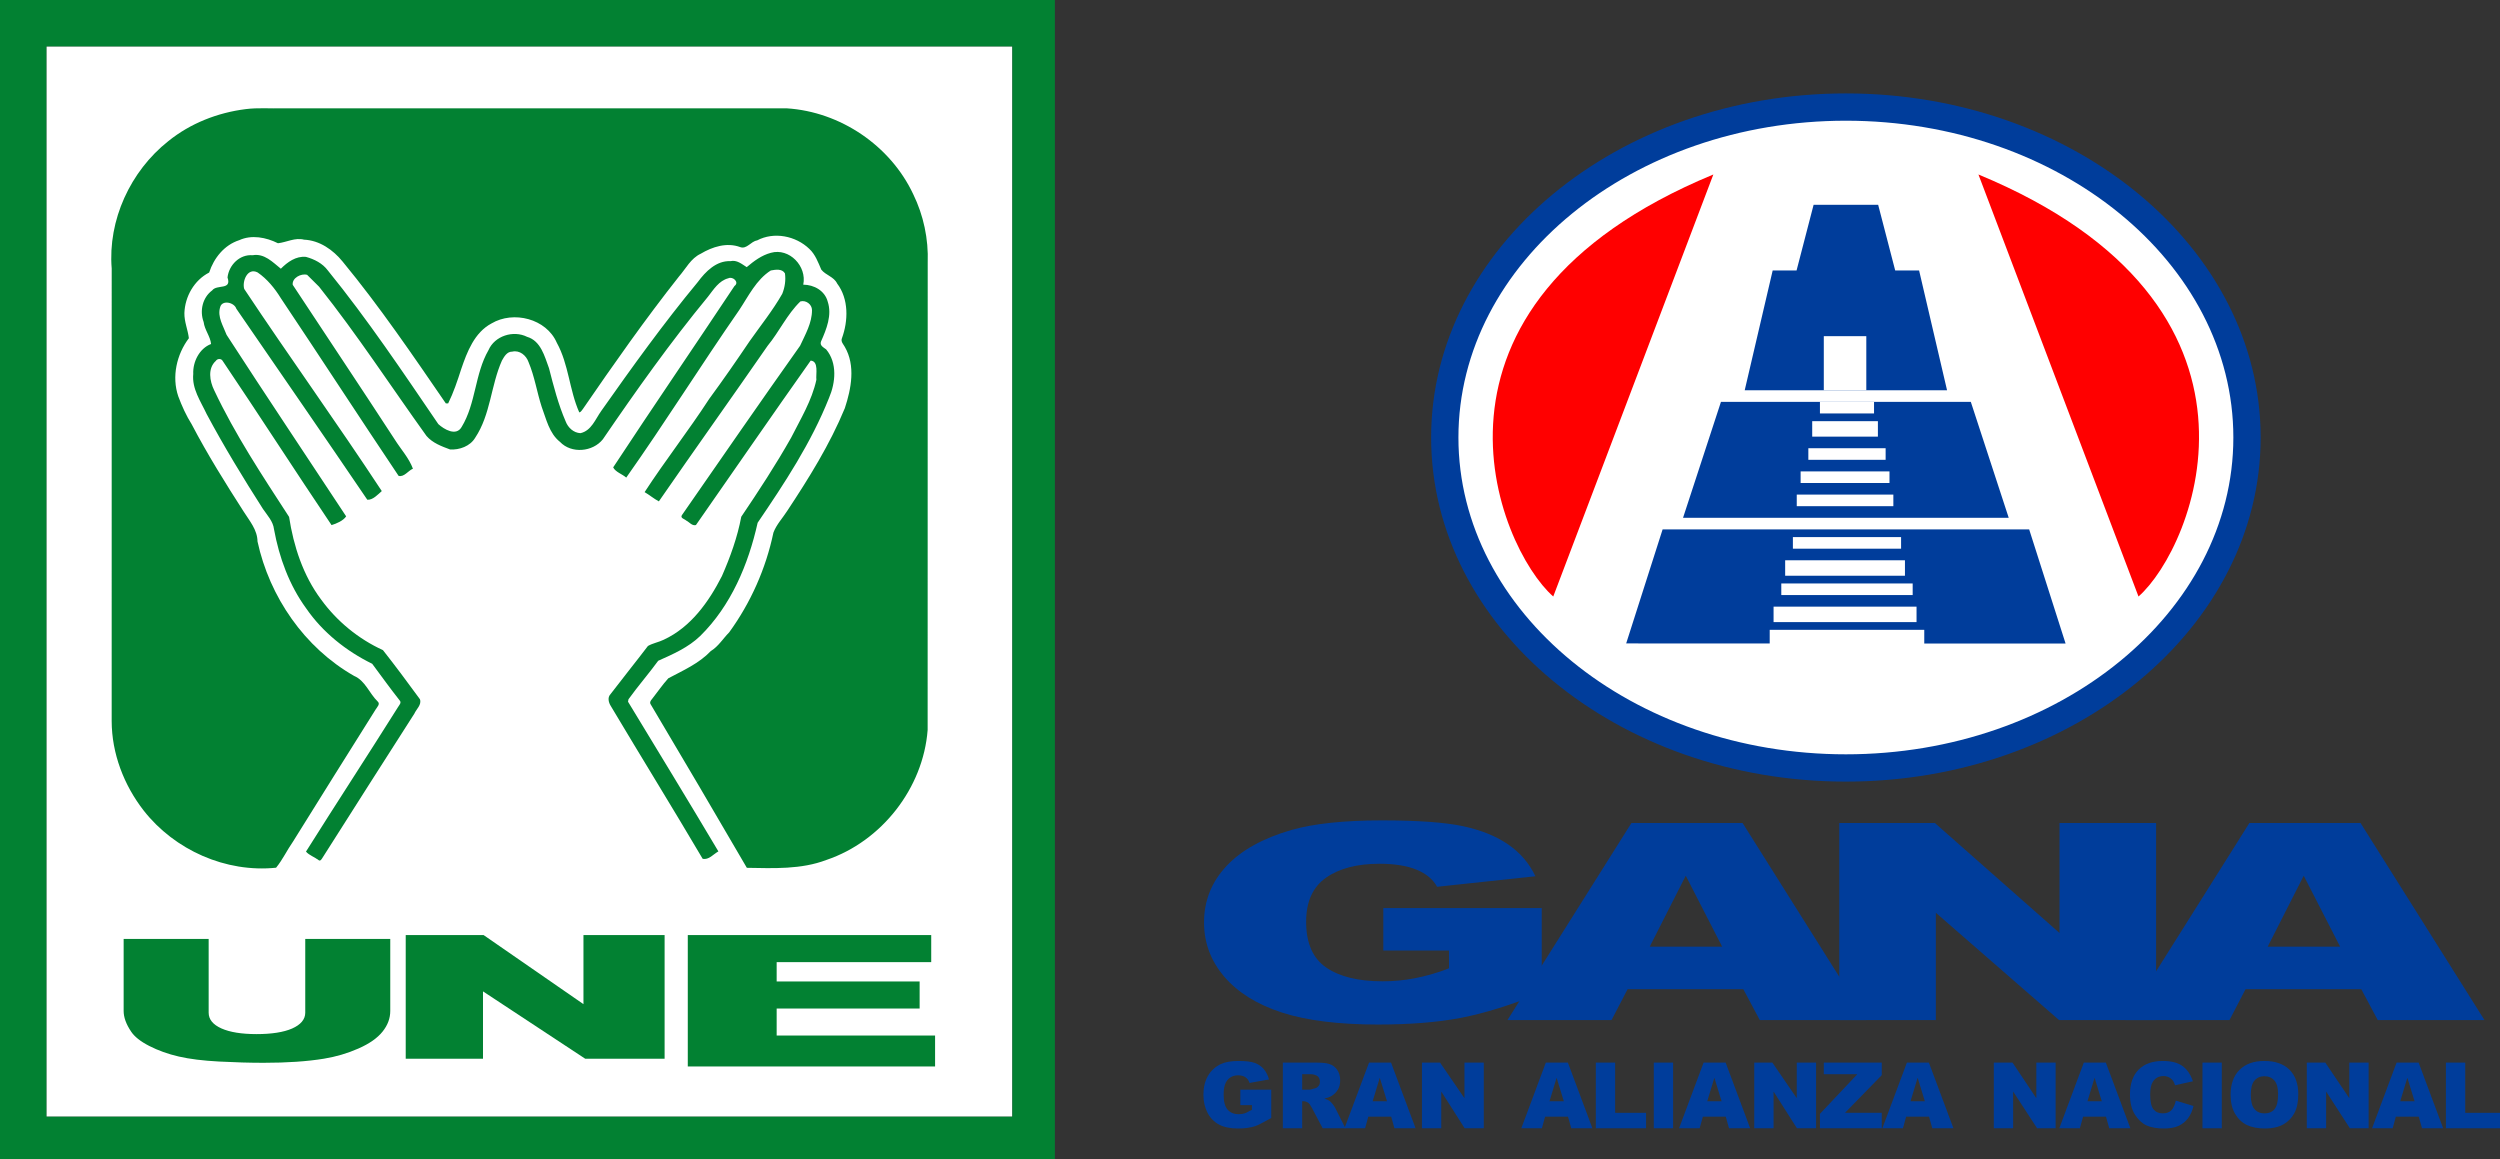 <?xml version="1.0" encoding="utf-8"?>
<!-- Generator: Adobe Illustrator 15.0.2, SVG Export Plug-In . SVG Version: 6.00 Build 0)  -->
<!DOCTYPE svg PUBLIC "-//W3C//DTD SVG 1.0//EN" "http://www.w3.org/TR/2001/REC-SVG-20010904/DTD/svg10.dtd">
<svg version="1.0" id="Capa_1" xmlns="http://www.w3.org/2000/svg" xmlns:xlink="http://www.w3.org/1999/xlink" x="0px" y="0px"
	 width="647px" height="300px" viewBox="0 0 647 300" enable-background="new 0 0 647 300" xml:space="preserve">
<rect x="0" y="0" width="647" height="300" fill="#333333" stroke="none"/>
<g>
	<g>
		<rect x="12" y="12" fill="#FFFFFF" width="250" height="277"/>
		<g>
			<path fill="#028132" d="M262,12v277H12V12H262 M273,0h-11.597H9.028H0v6.893v283.489V300h9.028h252.375H273v-9.618V6.893V0L273,0
				z"/>
		</g>
	</g>
	<g>
		<path fill="#028132" d="M79,243h22v18.643c0,1.879-0.648,3.656-1.982,5.325c-1.329,1.674-3.409,3.133-6.25,4.386
			c-2.838,1.25-5.817,2.129-8.938,2.637c-4.334,0.709-9.543,1.063-15.617,1.063c-3.518,0-7.352-0.107-11.503-0.326
			c-4.159-0.218-7.63-0.648-10.424-1.293c-2.79-0.642-5.345-1.557-7.659-2.743c-2.318-1.188-3.806-2.408-4.66-3.667
			c-1.38-2.028-1.967-3.821-1.967-5.382V243h22v19.091c0,1.737,1.129,3.094,3.312,4.07c2.185,0.976,5.235,1.466,9.109,1.466
			c3.847,0,6.984-0.481,9.173-1.443c2.185-0.964,3.406-2.328,3.406-4.093V243z"/>
	</g>
	<g>
		<path fill="#028132" d="M178,242h63v7h-40v5h37v7h-37v7h41v8h-64V242z"/>
	</g>
	<g>
		<path fill="#028132" d="M105,242h20.164L151,259.874V242h21v32h-20.544L125,256.568V274h-20V242z"/>
	</g>
	<path fill="#028132" d="M63.594,28.24c3.139-0.399,6.313-0.127,9.469-0.198c43.52-0.005,87.03,0.002,130.55-0.005
		c13.852,0.877,26.812,9.638,32.722,22.212c2.68,5.472,3.977,11.63,3.756,17.721c-0.029,40.318,0.011,80.632-0.018,120.95
		c-1.147,15.058-11.896,28.803-26.184,33.63c-6.557,2.504-13.716,2.153-20.605,2.043c-8.22-14.152-16.539-28.248-24.89-42.313
		c-0.326-0.489,0.014-0.998,0.34-1.361c1.414-1.785,2.694-3.69,4.226-5.373c3.841-2.048,7.941-3.833,10.991-7.046
		c1.984-1.213,3.16-3.235,4.764-4.848c5.576-7.675,9.502-16.517,11.446-25.804c0.782-2.098,2.387-3.767,3.58-5.637
		c5.602-8.476,11.02-17.158,14.905-26.576c1.663-5.049,2.8-11.002-0.005-15.858c-0.372-0.669-1.079-1.352-0.764-2.191
		c1.673-4.551,1.815-10.202-1.233-14.229c-0.825-1.736-2.952-2.127-4.09-3.574c-0.825-1.898-1.543-3.923-3.095-5.368
		c-3.507-3.386-9.156-4.514-13.528-2.189c-1.585,0.226-2.67,2.35-4.361,1.725c-3.479-1.292-7.201-0.084-10.232,1.723
		c-2.563,1.201-3.83,3.84-5.61,5.877c-8.762,11.083-16.875,22.651-24.872,34.297c-0.289,0.297-0.476,0.82-0.94,0.874
		c-2.578-5.781-2.709-12.413-5.814-18.021c-2.703-6.244-11.238-8.362-16.901-4.992c-4.413,2.351-6.313,7.334-7.84,11.82
		c-0.973,3.014-1.969,6.027-3.376,8.877c-0.153-0.003-0.453-0.009-0.606-0.011c-8.564-12.472-17.07-25.005-26.703-36.694
		c-2.46-3.026-5.968-5.5-9.984-5.673c-2.34-0.608-4.519,0.677-6.753,0.925c-3.06-1.528-6.821-2.273-10.04-0.789
		c-3.847,1.241-6.55,4.616-7.768,8.37c-3.875,1.983-6.261,6.206-6.408,10.49c-0.044,2.235,0.9,4.324,1.16,6.502
		c-3.167,4.203-4.474,9.969-2.75,15.029c0.938,2.525,2.054,4.991,3.49,7.276c4.072,7.783,8.732,15.238,13.48,22.628
		c1.504,2.373,3.505,4.678,3.541,7.662c3.104,14.356,12.16,27.49,24.989,34.803c2.885,1.219,3.943,4.52,6.092,6.601
		c0.758,0.648-0.096,1.432-0.464,2.02c-7.15,11.412-14.327,22.807-21.42,34.246c-1.544,2.207-2.687,4.692-4.39,6.774
		c-12.987,1.344-26.241-4.554-34.256-14.783c-5.125-6.585-8.275-14.783-8.292-23.169c0.018-39.037,0.006-78.072,0.006-117.109
		c-1.018-12.542,4.837-25.212,14.65-32.974C49.256,31.915,56.342,29.145,63.594,28.24z"/>
	<path fill="#028132" d="M199.505,65.427c4.774-1.337,9.373,3.476,8.378,8.246c2.778,0.01,5.595,1.563,6.33,4.394
		c1.154,3.485-0.318,7.121-1.731,10.3c-0.418,1.046,0.64,1.536,1.324,2.053c2.929,3.517,2.45,8.621,0.736,12.585
		c-4.6,11.568-11.496,22.035-18.469,32.287c-2.394,10.762-6.908,21.478-14.86,29.3c-3.076,2.969-7.025,4.698-10.871,6.414
		c-2.479,3.386-5.243,6.559-7.693,9.967c-0.029,0.159-0.091,0.47-0.12,0.625c7.816,12.894,15.686,25.776,23.389,38.743
		c-1.294,0.705-2.493,2.283-4.076,1.906c-7.817-13.253-15.924-26.362-23.802-39.586c-0.538-0.854-0.842-2.15-0.096-2.945
		c3.205-4.208,6.537-8.323,9.74-12.537c1.278-0.738,2.771-0.97,4.095-1.62c6.996-3.245,11.642-9.778,15.051-16.467
		c2.168-4.948,4.006-10.034,5.006-15.356c4.515-6.68,8.938-13.443,12.909-20.468c2.454-4.854,5.372-9.61,6.532-14.981
		c-0.175-1.403,0.681-4.808-1.476-4.963c-9.989,14.118-19.797,28.375-29.697,42.561c-1.022,0.269-1.695-0.777-2.533-1.179
		c-0.407-0.399-1.557-0.595-1.114-1.36c10.164-14.651,20.295-29.323,30.606-43.865c1.351-2.927,3.09-5.909,3.082-9.229
		c-0.004-1.493-1.577-2.65-3.009-2.242c-3.449,3.328-5.452,7.805-8.483,11.488c-9.322,13.464-18.835,26.779-28.142,40.256
		c-1.296-0.69-2.421-1.658-3.688-2.396c5.346-8.21,11.397-15.931,16.732-24.147c3.596-4.895,7.052-9.878,10.442-14.91
		c2.855-4.056,5.989-7.944,8.45-12.266c0.666-1.654,0.949-3.519,0.696-5.289c-0.759-1.264-2.412-0.973-3.662-0.75
		c-3.771,2.393-5.773,6.638-8.179,10.252c-9.933,14.316-19.186,29.122-29.232,43.353c-1.046-0.924-2.765-1.419-3.383-2.644
		c10.335-15.718,20.987-31.271,31.389-46.934c1.369-0.984-0.447-2.564-1.574-2.011c-2.432,0.609-3.822,2.911-5.27,4.76
		c-9.73,11.8-18.588,24.286-27.214,36.912c-2.607,3.277-8.128,3.795-11.087,0.678c-2.812-2.228-3.557-5.93-4.756-9.112
		c-1.227-3.819-1.827-7.843-3.395-11.557c-0.583-1.696-2.296-3.145-4.214-2.694c-1.374-0.02-2.076,1.278-2.668,2.313
		c-2.879,6.459-2.925,13.978-6.917,19.964c-1.292,2.195-4.075,3.198-6.506,3.041c-2.205-0.813-4.526-1.671-6.097-3.496
		c-9.26-12.885-17.908-26.206-27.801-38.624c-1.036-1.027-2.054-2.06-3.094-3.074c-1.54-0.441-3.95,0.806-3.728,2.582
		c8.788,13.343,17.681,26.638,26.403,40.035c1.556,2.486,3.705,4.814,4.706,7.56c-1.209,0.481-2.278,2.243-3.709,1.85
		c-10.238-15.269-20.24-30.691-30.466-45.969c-1.567-2.546-3.541-4.983-6.02-6.678c-2.651-1.354-4.043,2.339-3.467,4.271
		c11.669,17.565,24.029,34.697,35.603,52.313c-1.025,0.894-2.332,2.367-3.75,2.238c-11.222-16.537-22.576-32.977-33.9-49.44
		c-0.531-1.655-3.709-2.354-4.186-0.373c-0.769,2.482,0.832,4.895,1.669,7.138c10.187,15.742,20.633,31.317,30.946,46.979
		c-0.754,1.137-2.496,1.878-3.779,2.263c-9.486-14.102-18.684-28.406-28.181-42.496c-0.355-0.667-1.38-0.631-1.765-0.005
		c-2.161,1.939-1.589,5.243-0.435,7.593c5.425,11.502,12.478,22.135,19.39,32.784c1.165,7.579,3.621,15.133,8.252,21.338
		c4.107,5.665,9.673,10.235,16.036,13.143c3.281,4.154,6.437,8.428,9.571,12.702c0.521,1.419-0.933,2.573-1.442,3.738
		c-7.93,12.416-15.883,24.826-23.762,37.283c-0.227,0.346-0.566,1.03-1.064,0.592c-1.011-0.791-2.409-1.216-3.219-2.177
		c7.846-12.481,15.918-24.82,23.758-37.304c0.311-0.561,1.091-1.225,0.462-1.851c-2.437-3.09-4.739-6.292-7.086-9.452
		c-6.737-3.299-12.83-8.152-17.099-14.36c-4.39-6.028-6.981-13.168-8.311-20.454c-0.231-2.053-1.736-3.606-2.852-5.247
		c-5.134-8.026-10.091-16.177-14.587-24.583c-1.539-3.303-3.841-6.519-3.461-10.371c-0.142-3.114,1.583-6.604,4.614-7.744
		c-0.198-1.994-1.685-3.659-1.923-5.687c-1.069-2.868-0.305-6.332,2.201-8.177c1.211-1.653,5.129,0.018,3.976-3.356
		c0.369-3.219,3.141-6.036,6.505-5.755c3.026-0.535,5.181,1.795,7.298,3.493c1.702-1.711,3.902-3.324,6.499-3.063
		c2.176,0.599,4.292,1.665,5.667,3.52c10.3,12.679,19.402,26.277,28.593,39.765c1.482,1.344,4.592,3.213,6.012,0.758
		c3.727-6.092,3.4-13.723,6.963-19.905c1.607-3.711,6.437-5.221,9.989-3.448c3.563,1.044,4.537,5.065,5.674,8.129
		c1.198,4.657,2.391,9.338,4.31,13.764c0.611,1.618,2.054,2.953,3.823,3.04c2.829-0.616,3.87-3.631,5.378-5.743
		C163.605,95,171.722,83.69,180.597,72.984c1.985-2.695,4.797-5.56,8.422-5.396c1.674-0.391,2.947,0.747,4.232,1.549
		C195.115,67.563,197.092,66.067,199.505,65.427z"/>
</g>
<g>
	<g>
		<g>
			<g>
				<path fill="#003D9B" d="M321,286v-4h8v7.334c-2,1.055-3.088,1.77-4.276,2.15c-1.185,0.381-2.682,0.57-4.308,0.57
					c-2.01,0-3.689-0.342-4.953-1.026c-1.264-0.684-2.268-1.702-2.963-3.054c-0.695-1.353-1.054-2.907-1.054-4.658
					c0-1.847,0.374-3.45,1.136-4.813c0.763-1.365,1.874-2.399,3.34-3.11c1.146-0.541,2.686-0.815,4.623-0.815
					c1.869,0,3.265,0.168,4.192,0.508c0.925,0.338,1.694,0.86,2.307,1.571c0.61,0.712,1.068,1.615,1.378,2.702l-5.039,0.901
					c-0.209-0.637-0.561-1.126-1.057-1.462c-0.497-0.339-1.127-0.509-1.899-0.509c-1.144,0-2.059,0.397-2.734,1.193
					c-0.683,0.796-1.021,2.055-1.021,3.776c0,1.828,0.342,3.135,1.033,3.92c0.689,0.783,1.643,1.178,2.876,1.178
					c0.582,0,1.101-0.086,1.633-0.254c0.531-0.172,0.787-0.46,1.787-0.866V286H321z"/>
				<path fill="#003D9B" d="M332,292v-17h8.291c1.611,0,2.846,0.07,3.7,0.348c0.852,0.275,1.539,0.755,2.063,1.506
					c0.524,0.747,0.785,1.643,0.785,2.72c0,0.938-0.201,1.741-0.596,2.418c-0.405,0.683-0.954,1.23-1.656,1.651
					c-0.443,0.27-1.054,0.49-1.834,0.664c0.625,0.211,1.077,0.415,1.361,0.624c0.19,0.142,0.47,0.438,0.835,0.891
					c0.364,0.453,0.609,0.918,0.733,1.161l2.525,5.018h-5.897l-2.793-5.284c-0.354-0.666-0.67-1.114-0.946-1.313
					c-0.374-0.26-0.804-0.402-1.279-0.402H337v7H332z M337,282h2.032c0.238,0,0.702-0.221,1.387-0.377
					c0.345-0.068,0.627-0.316,0.848-0.6c0.217-0.283,0.328-0.645,0.328-1.015c0-0.545-0.176-1.123-0.524-1.415
					c-0.342-0.294-0.994-0.594-1.947-0.594H337V282z"/>
				<path fill="#003D9B" d="M360.037,289h-5.926l-0.825,3h-5.337l6.357-17h5.696l6.351,17h-5.468L360.037,289z M358.953,285
					l-1.867-6.074L355.242,285H358.953z"/>
				<path fill="#003D9B" d="M368,275h4.688l6.312,9.215V275h5v17h-4.947L373,282.486V292h-5V275z"/>
			</g>
			<g>
				<path fill="#003D9B" d="M405.803,289h-5.935l-0.825,3h-5.329l6.35-17h5.704l6.348,17h-5.47L405.803,289z M404.716,285
					l-1.864-6.074L401.01,285H404.716z"/>
				<path fill="#003D9B" d="M413,275h5v13h8v4h-13V275z"/>
				<path fill="#003D9B" d="M428,275h5v17h-5V275z"/>
				<path fill="#003D9B" d="M446.629,289h-5.93l-0.827,3h-5.331l6.354-17h5.699l6.352,17h-5.473L446.629,289z M445.544,285
					l-1.864-6.074L441.83,285H445.544z"/>
				<path fill="#003D9B" d="M454,275h4.688l6.312,9.215V275h5v17h-4.948L459,282.486V292h-5V275z"/>
				<path fill="#003D9B" d="M472,275h15v3.243L477.485,288H487v4h-16v-3.738L480.673,278H472V275z"/>
				<path fill="#003D9B" d="M499.238,289h-5.93l-0.824,3h-5.334l6.356-17h5.691l6.354,17h-5.472L499.238,289z M498.151,285
					l-1.862-6.074L494.442,285H498.151z"/>
			</g>
			<g>
				<path fill="#003D9B" d="M516,275h4.842l6.158,9.215V275h5v17h-4.795L521,282.486V292h-5V275z"/>
				<path fill="#003D9B" d="M545.027,289h-5.927l-0.828,3h-5.327l6.348-17h5.702l6.349,17h-5.472L545.027,289z M543.942,285
					l-1.864-6.074L540.233,285H543.942z"/>
				<path fill="#003D9B" d="M563.098,284.849l4.578,1.382c-0.309,1.287-0.791,2.36-1.45,3.219c-0.662,0.863-1.487,1.513-2.463,1.95
					c-0.983,0.437-2.229,0.655-3.745,0.655c-1.836,0-3.334-0.269-4.499-0.799c-1.166-0.536-2.172-1.473-3.015-2.817
					c-0.846-1.345-1.269-3.065-1.269-5.163c0-2.795,0.745-4.944,2.231-6.448c1.484-1.5,3.588-2.25,6.313-2.25
					c2.125,0,3.802,0.431,5.021,1.29c1.214,0.861,2.123,2.181,2.716,3.968l-4.616,1.026c-0.158-0.517-0.329-0.895-0.505-1.132
					c-0.293-0.4-0.651-0.705-1.073-0.921c-0.422-0.217-0.896-0.324-1.418-0.324c-1.188,0-2.088,0.476-2.721,1.427
					c-0.478,0.709-0.716,1.818-0.716,3.329c0,1.875,0.284,3.157,0.854,3.854c0.569,0.693,1.367,1.043,2.4,1.043
					c0.998,0,1.751-0.283,2.266-0.842C562.495,286.732,562.868,285.917,563.098,284.849z"/>
				<path fill="#003D9B" d="M570,275h5v17h-5V275z"/>
				<path fill="#003D9B" d="M577.28,283.327c0-2.759,0.768-4.907,2.305-6.444c1.541-1.539,3.679-2.306,6.424-2.306
					c2.813,0,4.981,0.751,6.504,2.265c1.519,1.51,2.28,3.629,2.28,6.349c0,1.974-0.329,3.593-0.998,4.858
					c-0.66,1.264-1.625,2.249-2.881,2.953c-1.258,0.702-2.82,1.053-4.701,1.053c-1.902,0-3.481-0.302-4.729-0.91
					c-1.251-0.608-2.261-1.566-3.038-2.883C577.669,286.949,577.28,285.302,577.28,283.327z M582.504,283.354
					c0,1.703,0.316,2.931,0.95,3.676c0.633,0.744,1.499,1.116,2.589,1.116c1.124,0,1.988-0.364,2.604-1.094
					c0.616-0.73,0.923-2.042,0.923-3.931c0-1.593-0.319-2.754-0.963-3.488c-0.64-0.736-1.508-1.104-2.609-1.104
					c-1.051,0-1.899,0.376-2.535,1.121C582.821,280.394,582.504,281.628,582.504,283.354z"/>
				<path fill="#003D9B" d="M597,275h4.787l6.213,9.215V275h5v17h-4.85l-6.15-9.514V292h-5V275z"/>
				<path fill="#003D9B" d="M625.975,289h-5.93l-0.825,3h-5.333l6.352-17h5.701l6.352,17h-5.472L625.975,289z M624.893,285
					l-1.87-6.074L621.18,285H624.893z"/>
				<path fill="#003D9B" d="M633,275h5v13h9v4h-14V275z"/>
			</g>
		</g>
		<g>
			<path fill="#003D9B" d="M358,246v-11h41v21.926c-8,3.185-14.94,5.349-20.937,6.498c-5.998,1.15-13.233,1.726-21.46,1.726
				c-10.133,0-18.45-1.036-24.836-3.103c-6.385-2.068-11.367-5.146-14.88-9.234c-3.514-4.09-5.282-8.783-5.282-14.079
				c0-5.577,1.914-10.426,5.755-14.551c3.847-4.124,9.472-7.256,16.883-9.391c5.787-1.647,13.566-2.474,23.351-2.474
				c9.433,0,16.486,0.51,21.163,1.529c4.681,1.023,8.563,2.611,11.647,4.762c3.086,2.146,5.405,4.873,6.957,8.169l-25.443,2.721
				c-1.051-1.931-2.827-3.406-5.331-4.428c-2.501-1.022-5.695-1.532-9.579-1.532c-5.784,0-10.394,1.199-13.828,3.606
				c-3.438,2.404-5.152,6.208-5.152,11.414c0,5.527,1.735,9.479,5.208,11.849c3.479,2.369,8.321,3.553,14.532,3.553
				c2.946,0,5.559-0.256,8.239-0.766c2.676-0.508,5.993-1.381,8.993-2.613V246H358z"/>
			<path fill="#003D9B" d="M451.168,256h-29.946l-4.159,8h-26.935l32.083-51h28.772l32.079,51h-27.625L451.168,256z M445.697,245
				l-9.424-18.364L426.949,245H445.697z"/>
			<path fill="#003D9B" d="M476,213h24.748L533,241.454V213h25v51h-25.11L501,236.227V264h-25V213z"/>
			<path fill="#003D9B" d="M611.099,256H581.15l-4.158,8h-26.937l32.084-51h28.774l32.075,51h-27.624L611.099,256z M605.624,245
				l-9.421-18.364L586.878,245H605.624z"/>
		</g>
	</g>
	<g>
		<g>
			<ellipse fill="#FFFFFF" cx="477.713" cy="113.228" rx="103.808" ry="85.521"/>
			<path fill="#003D9B" d="M477.715,202.279c-59.188,0-107.339-39.949-107.339-89.052c0-49.101,48.151-89.05,107.339-89.05
				c59.185,0,107.341,39.949,107.341,89.05C585.056,162.331,536.899,202.279,477.715,202.279z M477.715,31.24
				c-55.293,0-100.275,36.78-100.275,81.988c0,45.209,44.982,81.989,100.275,81.989c55.29,0,100.276-36.78,100.276-81.989
				C577.991,68.02,533.005,31.24,477.715,31.24z"/>
		</g>
		<path fill="#FF0000" d="M401.982,154.378c-14.447-12.712-40.487-75.322,41.431-109.221L401.982,154.378z"/>
		<g>
			<g>
				<polygon fill="#003D9B" points="503.897,101 496.663,70 490.479,70 486.069,53 469.361,53 464.95,70 458.769,70 451.531,101 
									"/>
				<rect x="472" y="87" fill="#FFFFFF" width="11" height="14"/>
			</g>
			<g>
				<polygon fill="#003D9B" points="534.575,166.554 420.854,166.52 430.286,137 525.146,137 				"/>
				<g>
					<rect x="458" y="163" fill="#FFFFFF" width="40" height="4"/>
					<rect x="459" y="157" fill="#FFFFFF" width="37" height="4"/>
					<rect x="464" y="139" fill="#FFFFFF" width="28" height="3"/>
					<rect x="462" y="145" fill="#FFFFFF" width="31" height="4"/>
					<rect x="461" y="151" fill="#FFFFFF" width="34" height="3"/>
				</g>
			</g>
			<g>
				<polygon fill="#003D9B" points="519.854,134 435.573,134 445.384,104 510.046,104 				"/>
				<g>
					<rect x="465" y="128" fill="#FFFFFF" width="25" height="3"/>
					<rect x="469" y="109" fill="#FFFFFF" width="17" height="4"/>
					<rect x="468" y="116" fill="#FFFFFF" width="20" height="3"/>
					<rect x="471" y="104" fill="#FFFFFF" width="14" height="3"/>
					<rect x="466" y="122" fill="#FFFFFF" width="23" height="3"/>
				</g>
			</g>
		</g>
		<path fill="#FF0000" d="M553.444,154.378c14.452-12.711,40.49-75.324-41.425-109.221L553.444,154.378z"/>
	</g>
</g>
</svg>
